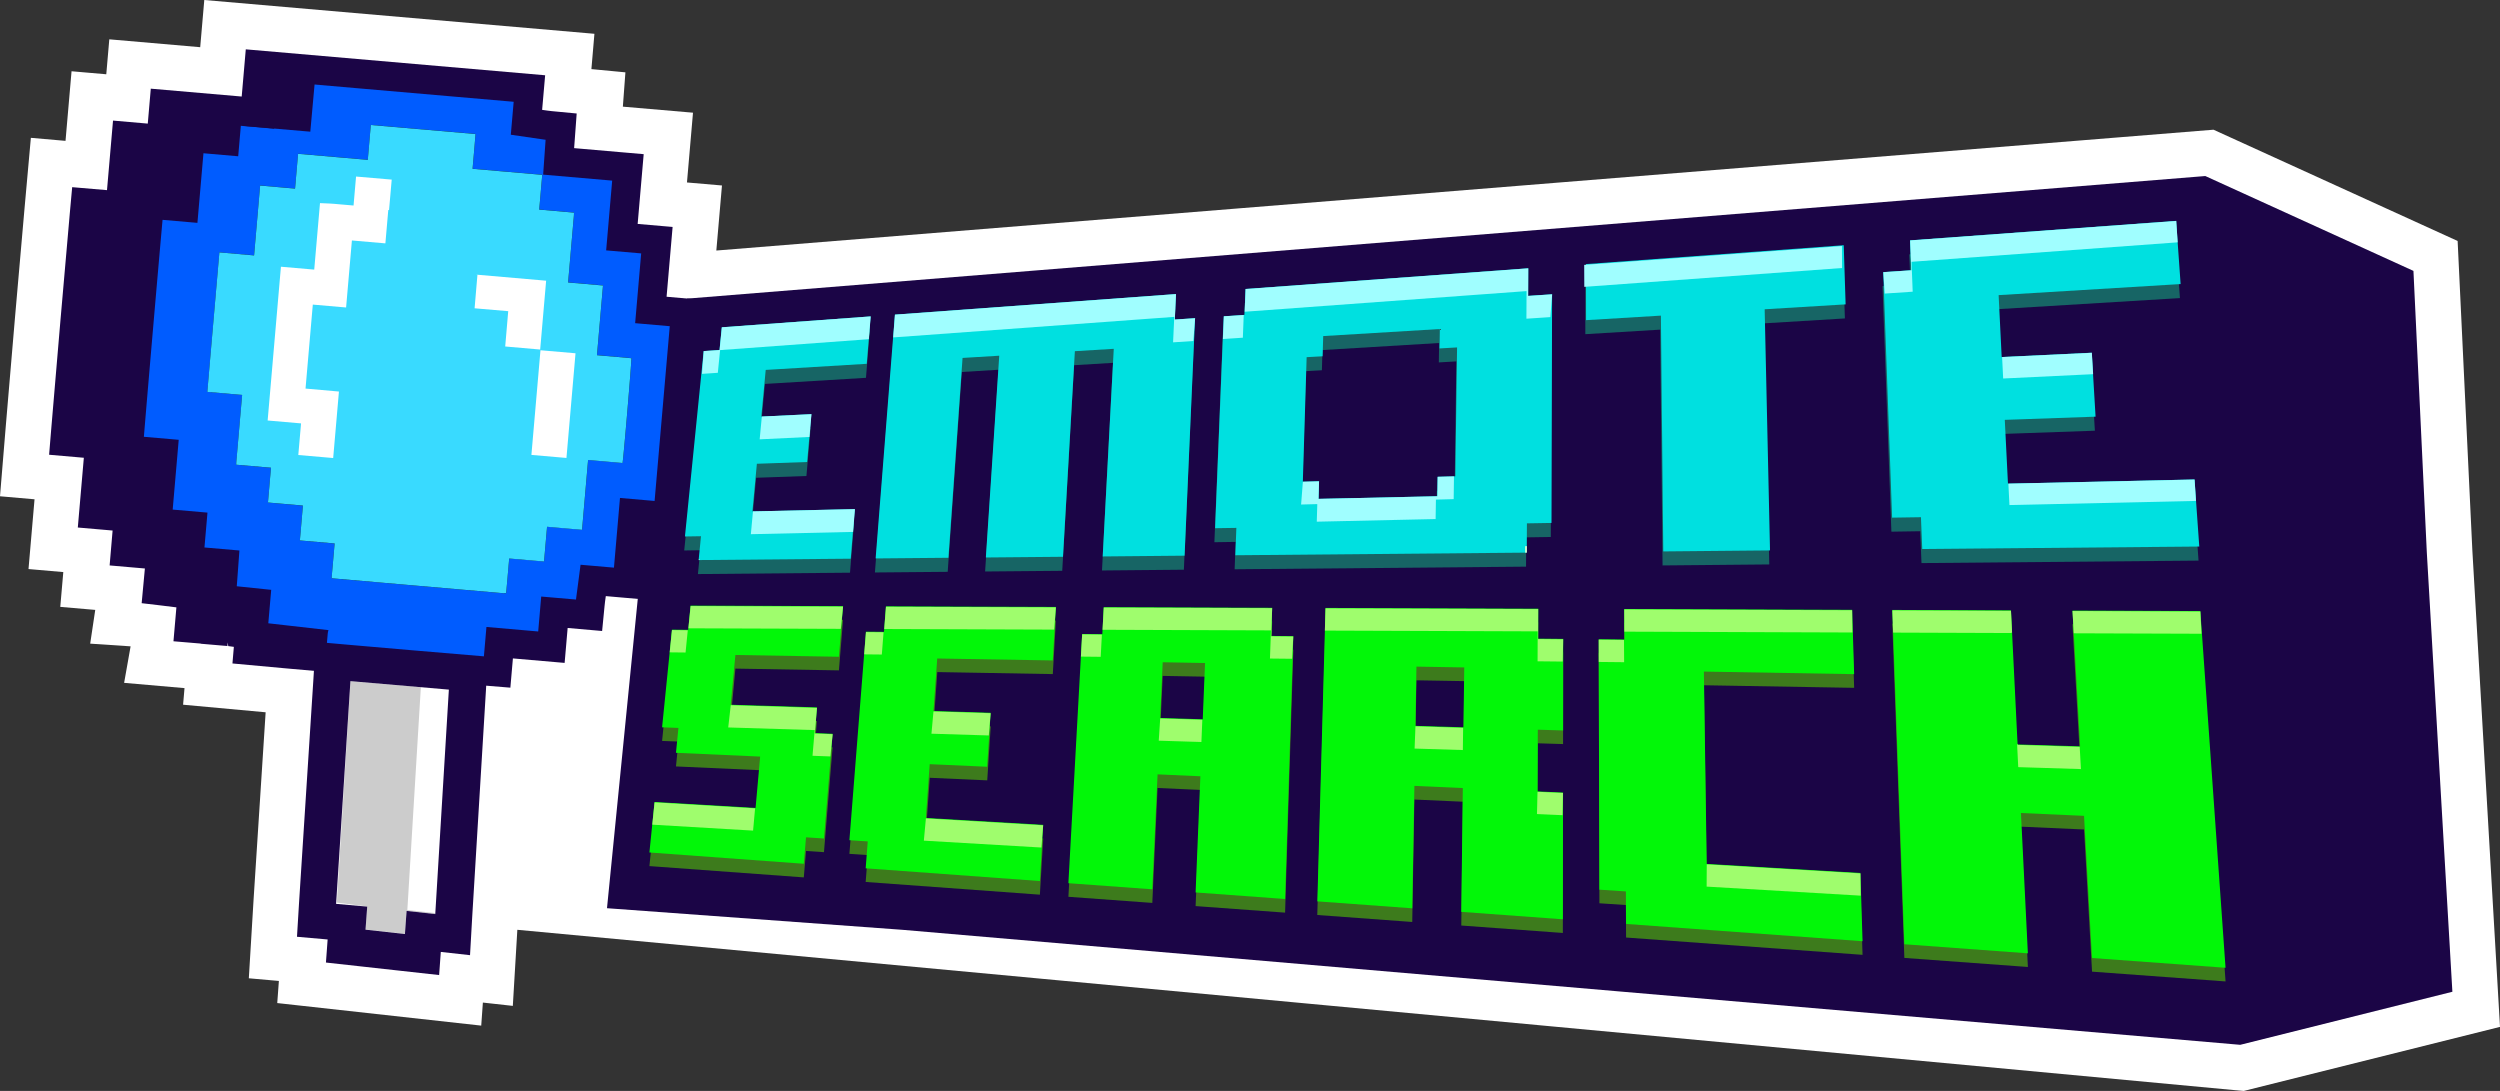 <svg xmlns="http://www.w3.org/2000/svg" xmlns:xlink="http://www.w3.org/1999/xlink" width="327.084" height="142.727" viewBox="0 0 327.084 142.727"><rect x="0" y="0" width="327.084" height="142.727" fill="#333333" stroke="none"/><defs><clipPath id="a"><rect width="327.084" height="142.727" fill="none"/></clipPath></defs><g clip-path="url(#a)"><path d="M323.466,72l-1.925-40.472L289.6,16.97,93.721,32.778l.737-8.511-4.579-.395.789-9.128-9.177-.789.334-4.49-4.45-.422.395-4.621L26.728,0l-.534,6.175L14.3,5.145l-.395,4.573L9.361,9.323l-.789,9.106-4.533-.395L3.21,27.26C2.58,34.3,1.343,48.653.76,55.713L0,64.929l4.519.395-.789,9.127,4.552.395L7.886,79.4l4.575.395L11.8,84.21l5.287.353L16.24,89.34l7.9.689L23.955,92.2l10.8.991L33.182,117.6l-.627,10.393,3.932.347-.213,2.894,26.688,2.951.214-3.016,3.918.434.592-9.954,224.62,20.971,1.252.112,33.526-8.382Z" fill="#fff"/><path d="M298.464,66.787l-1.752-36.87L269.481,17.508,70.839,33.545l-.289,2.94-2.53-.079L60.368,113.3l38.646,2.826L273.8,131.151l.25.022,27.757-6.941Z" transform="translate(19.047 5.524)" fill="#1b0546"/><path d="M72.571,37.258,70.5,37.4,68.05,61.653l2.1-.033-.309,3.119,19.9-.179.526-6.483-13.391.3.584-6.237,6.578-.232.549-6.254-6.546.314.571-6.105,13.216-.8.506-6.2L72.865,34.285Z" transform="translate(21.47 10.368)" fill="#176565"/><path d="M126.3,30.639,89.536,33.332l-2.522,31.9,9.523-.086L98.387,39l4.8-.291-1.756,26.394,10.091-.091,1.555-26.9,5.09-.308L116.723,64.97l10.713-.1L128.805,33.8l-2.653.178Z" transform="translate(27.454 9.667)" fill="#176565"/><path d="M161.744,28.076l-36.988,2.706-.132,3.389-2.718.182-1.129,27.73,2.78-.043-.132,3.581,38.125-.342.021-3.831,3.218-.051.075-29.919-3.135.209ZM149.886,55.358l-.039,2.544-15.544.343.067-2.3L132.252,56l.5-16.3,2.089-.116.078-2.645,15.26-.921-.039,2.539,2.292-.132-.229,16.862Z" transform="translate(38.106 8.858)" fill="#176565"/><path d="M191.382,25.781l-33.72,2.469.011,7.337,9.79-.593.313,30.85,13.963-.132-.7-31.542,10.592-.642Z" transform="translate(49.743 8.134)" fill="#176565"/><path d="M227.952,57.193l-24.407.541-.413-8.338,11.879-.417-.5-8.368-11.784.566-.4-8.1,23.811-1.447-.587-8.268-34.82,2.547.154,3.91-3.66.246,1.164,32.125,3.773-.059.164,4.169,36.246-.325Z" transform="translate(59.07 7.371)" fill="#176565"/><path d="M72.642,35.865,70.568,36,68.121,60.261l2.1-.033-.309,3.119,19.9-.179.526-6.483-13.389.3.583-6.237,6.578-.232.549-6.254-6.546.314.576-6.107,13.216-.8.506-6.2L72.938,32.892Z" transform="translate(21.493 9.928)" fill="#00e0e0"/><path d="M126.376,29.246,89.608,31.935l-2.522,31.9,9.523-.086,1.85-26.147,4.8-.291L101.507,63.71l10.091-.091,1.555-26.9,5.088-.309-1.447,27.165,10.713-.1L128.876,32.4l-2.653.178Z" transform="translate(27.476 9.227)" fill="#00e0e0"/><path d="M161.815,26.682l-36.988,2.706-.132,3.389-2.718.182-1.129,27.73,2.78-.043-.132,3.581,38.125-.342.021-3.831L164.861,60l.075-29.919-3.135.209Zm-11.857,27.28-.039,2.544-15.544.343.067-2.3-2.118.055.5-16.293,2.089-.116.078-2.645,15.26-.921-.039,2.539,2.292-.132L152.278,53.9Z" transform="translate(38.129 8.418)" fill="#00e0e0"/><path d="M191.456,24.388l-33.722,2.467.011,7.337,9.79-.593.313,30.85,13.963-.132-.7-31.549,10.592-.642Z" transform="translate(49.766 7.695)" fill="#00e0e0"/><path d="M228.023,55.8l-24.407.541L203.2,48l11.879-.417-.5-8.368-11.784.566-.4-8.1,23.811-1.447-.587-8.268L190.8,24.514l.154,3.91-3.66.246,1.164,32.125,3.773-.059L192.4,64.9l36.246-.325Z" transform="translate(59.093 6.931)" fill="#00e0e0"/><path d="M69.815,38.986l2.075-.139.295-2.972L91.646,34.45l.245-2.982L72.414,32.893l-.295,2.973-2.075.141Z" transform="translate(22.027 9.928)" fill="#a0feff"/><path d="M75.837,41.5l-.285,2.984,6.516-.313.263-2.982Z" transform="translate(23.837 12.996)" fill="#a0feff"/><path d="M69.515,55.6l-.014.132h.066l.014-.132Z" transform="translate(21.928 17.541)" fill="#e8ffcf"/><path d="M74.676,53.915l13.376-.3.243-2.982-13.341.295Z" transform="translate(23.561 15.976)" fill="#a0feff"/><path d="M125.68,32.581l.155-3.333-36.77,2.69-.23,2.981,36.77-2.689-.155,3.332,2.653-.176.23-2.982Z" transform="translate(28.028 9.228)" fill="#a0feff"/><path d="M124.234,34.3l.114-2.974-2.6.175-.121,2.974Z" transform="translate(38.373 9.882)" fill="#a0feff"/><path d="M129.4,51.061l2.118-.055-.067,2.3L147,52.96l.039-2.543,2.323-.062.039-2.977-2.134.057-.039,2.544-15.544.343.067-2.3-2.118.057Z" transform="translate(40.828 14.948)" fill="#a0feff"/><path d="M160.877,30.3l.018-3.612-36.987,2.706-.114,2.973,36.872-2.7-.018,3.611,3.135-.209.23-2.981Z" transform="translate(39.058 8.419)" fill="#a0feff"/><rect width="0.213" height="0.852" transform="translate(199.548 71.454)" fill="#e8ffcf"/><path d="M157.57,29.81l33.722-2.467-.014-2.872-33.722,2.465Z" transform="translate(49.71 7.721)" fill="#a0feff"/><path d="M199.119,35.645l.139,2.807,11.77-.566-.168-2.8Z" transform="translate(62.823 11.069)" fill="#a0feff"/><path d="M199.882,51.032l24.407-.541-.183-2.8-24.363.539Z" transform="translate(63.02 15.046)" fill="#a0feff"/><path d="M187.489,31.477l3.66-.246-.154-3.91,34.82-2.547-.183-2.8-34.82,2.547.154,3.911-3.66.245Z" transform="translate(59.096 6.932)" fill="#a0feff"/><path d="M87.425,92.06,85.077,91.9l-.291,3.461-20.2-1.479.675-6.606,13.216.779.6-6.718-11.016-.493.324-3.256-2.14-.08,1.293-12.776,2.122.022.314-3.168,19.948.071-.543,6.62-13.542-.232-.61,6.51,11.28.349-.283,3.357,2.327.088Z" transform="translate(20.378 19.432)" fill="#3d7b1c"/><path d="M109.4,97.6,86.607,95.936l.271-3.52-2.4-.158L86.64,64.975,89,65l.263-3.34,22.232.079-.406,7-15.11-.263-.489,6.877,7.48.23-.458,7.06-7.518-.337-.5,7.038,15.343.9Z" transform="translate(26.652 19.454)" fill="#3d7b1c"/><path d="M134.608,99.925,122.9,99.068l.625-15.2-5.6-.25-.689,15.034-10.979-.8,1.8-32.607,2.638.028.187-3.533,22.035.079-.124,3.683,2.894.03ZM123.834,76.418l.3-7.367-5.537-.1-.334,7.288Z" transform="translate(33.525 19.479)" fill="#3d7b1c"/><path d="M163.138,102.559l-13.287-.972.2-16.2-6.335-.283-.28,16.018-12.425-.913,1.07-38.392,27.831.1-.014,3.918,3.278.034-.008,11.976-3.311-.1-.032,8.076,3.335.149Zm-13-25.112.1-7.836-6.254-.108-.132,7.75Z" transform="translate(41.334 19.503)" fill="#3d7b1c"/><path d="M193.52,105.386l-30.939-2.263-.025-4.253-3.465-.229L159,65.876l3.364.045-.022-3.994,29.815.108.263,8.419-19.659-.337.368,25.164,20.109,1.184Z" transform="translate(50.164 19.538)" fill="#3d7b1c"/><path d="M231.8,108.837l-17.467-1.279-1.046-18.6-8.253-.37.905,18.358-16.162-1.184-1.579-43.743,15.523.055.864,17.542,8.185.253-1-17.766,16.727.061Z" transform="translate(59.377 19.567)" fill="#3d7b1c"/><path d="M87.425,90.7l-2.348-.155-.291,3.461-20.2-1.477.674-6.608,13.216.779.6-6.718-11.016-.493.324-3.256-2.14-.08,1.293-12.776,2.122.022.314-3.168,19.948.071-.543,6.62-13.542-.232-.61,6.51,11.28.349-.283,3.357L88.556,77Z" transform="translate(20.378 19.004)" fill="#02f708"/><path d="M109.4,96.244,86.607,94.578l.271-3.52-2.4-.158L86.64,63.617,89,63.642l.263-3.34,22.232.079-.406,7-15.119-.255L95.479,74l7.48.23-.458,7.06-7.518-.337-.5,7.038,15.343.9Z" transform="translate(26.652 19.026)" fill="#02f708"/><path d="M134.608,98.568,122.9,97.711l.625-15.2-5.6-.25L117.235,97.3l-10.979-.8,1.8-32.607,2.638.028.187-3.533,22.035.079-.124,3.683,2.894.03ZM123.834,75.061l.3-7.367-5.537-.1-.334,7.288Z" transform="translate(33.525 19.051)" fill="#02f708"/><path d="M163.136,101.2l-13.287-.972.2-16.2-6.335-.283-.28,16.018-12.416-.909,1.07-38.392,27.831.1-.014,3.918,3.278.034-.013,11.979-3.311-.1-.032,8.076,3.335.149Zm-13-25.116.1-7.836-6.254-.108-.132,7.75Z" transform="translate(41.336 19.075)" fill="#02f708"/><path d="M193.52,104.035l-30.939-2.263-.025-4.253-3.465-.229L159,64.525l3.364.036-.022-3.994,29.815.108.263,8.419-19.659-.337.368,25.164,20.109,1.184Z" transform="translate(50.164 19.109)" fill="#02f708"/><path d="M231.795,107.479,214.327,106.2l-1.046-18.6-8.253-.37.905,18.358L189.771,104.4,188.2,60.661l15.523.055.864,17.542,8.185.253-1-17.766,16.727.061Z" transform="translate(59.38 19.139)" fill="#02f708"/><path d="M68.679,65.6l.291-2.913L66.9,62.664l-.295,2.914Z" transform="translate(21.015 19.771)" fill="#9ffd6d"/><path d="M78.061,83.494l.263-2.916L65.169,79.8l-.295,2.916Z" transform="translate(20.468 25.178)" fill="#9ffd6d"/><path d="M84.037,70.481l-11.28-.347-.332,2.913,11.313.347-.284,3.358,2.334.087.3-2.913-2.327-.087Z" transform="translate(22.851 22.128)" fill="#9ffd6d"/><path d="M68.754,60.274l-.289,2.913,19.943.071.292-2.913Z" transform="translate(21.601 19.017)" fill="#9ffd6d"/><path d="M88.256,65.8l.226-2.914-2.3-.022-.232,2.913Z" transform="translate(27.117 19.834)" fill="#9ffd6d"/><path d="M91.882,84.306l15.381.9.23-2.913-15.343-.9Z" transform="translate(28.989 25.68)" fill="#9ffd6d"/><path d="M100.381,70.986l-7.48-.23-.263,2.913,7.5.23Z" transform="translate(29.228 22.324)" fill="#9ffd6d"/><path d="M88.167,60.343l-.225,2.913,22.232.079.226-2.913Z" transform="translate(27.746 19.039)" fill="#9ffd6d"/><path d="M110.092,66.027l.154-2.913-2.581-.026L107.5,66Z" transform="translate(33.918 19.905)" fill="#9ffd6d"/><path d="M115.243,74.364l5.582.172.12-2.915-5.511-.17Z" transform="translate(36.36 22.543)" fill="#9ffd6d"/><path d="M131.72,64.183l.124-3.683-22.035-.079-.154,2.913,22.033.079-.132,3.683,2.9.03.149-2.913Z" transform="translate(34.597 19.063)" fill="#9ffd6d"/><path d="M140.688,75.148l6.314.193.036-2.914-6.236-.193Z" transform="translate(44.388 22.79)" fill="#9ffd6d"/><path d="M152.86,81.66l3.343.149.062-2.913-3.335-.149Z" transform="translate(48.228 24.845)" fill="#9ffd6d"/><path d="M159.663,64.519l.014-3.918-27.831-.1-.082,2.913,27.843.1-.014,3.918,3.289.034.061-2.913Z" transform="translate(41.573 19.089)" fill="#9ffd6d"/><path d="M191.388,63.628l-.033-2.913-29.815-.108.017,2.913Z" transform="translate(50.967 19.122)" fill="#9ffd6d"/><path d="M169.733,88.876l20.158,1.184-.036-2.913-20.108-1.184Z" transform="translate(53.552 27.122)" fill="#9ffd6d"/><path d="M162.326,66.566l-.017-2.914L159,63.618l.008,2.914Z" transform="translate(50.165 20.072)" fill="#9ffd6d"/><path d="M222.995,63.742l-.146-2.913-16.728-.059.164,2.913Z" transform="translate(65.033 19.173)" fill="#9ffd6d"/><path d="M203.865,63.613l-.141-2.853L188.2,60.7l.105,2.913,15.374.055c.062-.018.118-.046.184-.059" transform="translate(59.379 19.153)" fill="#9ffd6d"/><path d="M208.8,74.367l-8.127-.25-.008-.145-.055.042.149,3.015,8.206.253Z" transform="translate(63.294 23.339)" fill="#9ffd6d"/><path d="M46.375,98.222l1.78-29.375L35.277,67.738,33.5,96.715l3.969.517-.221,3.018,5.155.57.217-3.019Z" transform="translate(10.571 21.372)" fill="#ccc"/><path d="M40.513,97.527l3.747.416,1.78-29.37-3.752-.324Z" transform="translate(12.782 21.533)" fill="#fff"/><path d="M49.408,70.11l-1.78,29.37-3.751-.417-.217,3.026-5.157-.571.222-3.018-4.07-.359L36.528,69Zm5.108-4.433-4.7-.395L36.938,64.173l-4.95-.42-.3,4.958L29.816,97.846l-.279,4.6,4.01.353-.222,3.018,4.646.514,5.155.57,5.008.554.217-3.026,3.825.425.291-5.1,1.78-29.369Z" transform="translate(9.319 20.115)" fill="#1b0546"/><path d="M80.354,39.425l.789-9.131L76.561,29.9l.789-9.127-7.929-.695-1.106-.1.272-4.008c.013-.185.026-.368.039-.553-.238-.022-.478-.05-.724-.086l-3.822-.556.376-4.341-7.934-.687L40.654,8.386,32.721,7.7l-.537,6.2-1.2-.1L23.049,13.1l-.395,4.571-4.546-.395-.789,9.106-4.562-.395c-.624,6.963-1.869,21.419-2.446,28.383l4.558.395L14.08,63.9l4.552.395-.395,4.561,4.574.395s-.351,4.736-.347,4.678l4.506.468-.38,4.377.438.038c.475.041.95.082,1.423.132.191.018.384.033.576.049.526.039,1.052.084,1.585.159l3.862.526L34.3,81.7c4.127.378,8.219.734,12.151,1.067,4.867.433,9.619.833,14.04,1.2l.333-3.84,6.767.587.395-4.569,4.544.395c.021-.22.045-.441.075-.668l.51-3.885,4.389.38.789-9.119,4.529.395,2.063-23.811Z" transform="translate(3.253 2.429)" fill="#005cff"/><path d="M60.115,69.144l4.56.395.395-4.545c1.539.122,3.041.263,4.579.395.263-3.066.526-6.08.789-9.134l4.507.395c.121-.543,1.21-13.43,1.155-13.712l-4.5-.395c.263-3.048.526-6.063.789-9.119l-4.566-.395c.041-.467.078-.9.114-1.323s.076-.883.114-1.323.075-.86.112-1.289.075-.86.112-1.289.075-.86.112-1.289.079-.883.113-1.325.093-.846.093-1.3l-4.549-.395c.132-1.527.263-3.026.395-4.549l-9.113-.789c.046-.534.089-1.033.132-1.53s.089-1.022.132-1.534.082-.989.122-1.483l-13.7-1.184c-.132,1.518-.263,3.026-.395,4.56l-9.122-.789c-.132,1.531-.263,3.026-.395,4.552l-1.141-.1-1.15-.1c-.372-.033-.743-.067-1.116-.1s-.755-.075-1.163-.092c-.263,3.061-.526,6.076-.789,9.132L22.2,29.1c-.526,6.1-1.052,12.155-1.579,18.254l4.556.395c-.041.467-.078.895-.114,1.316l-.117,1.327-.112,1.289c-.037.43-.074.859-.112,1.289s-.075.859-.112,1.289-.079.883-.113,1.323-.093.847-.095,1.3l4.546.395c-.132,1.526-.263,3.026-.395,4.552l1.522.132,1.533.132c.51.045.988.091,1.517.139-.132,1.543-.263,3.035-.395,4.56l4.545.395q-.2,2.289-.395,4.506c.059.03.088.057.12.059q11.131.971,22.264,1.936c.132.011.254.007.381.009.011,0,.021-.011.03-.018a.561.561,0,0,0,.047-.05c.132-1.456.255-2.941.395-4.482" transform="translate(6.506 3.92)"/><path d="M60.116,69.144c-.132,1.54-.263,3.026-.395,4.482a.558.558,0,0,1-.047.05c-.009.008-.02.018-.03.018-.132,0-.254,0-.382-.009Q48.131,72.72,37,71.748c-.032,0-.061-.03-.12-.059.132-1.485.263-2.978.395-4.506l-4.545-.395c.132-1.525.263-3.016.395-4.56-.526-.049-1.022-.1-1.517-.139l-1.533-.132-1.522-.132c.132-1.533.263-3.026.395-4.552L24.4,56.881c0-.458.062-.88.095-1.3s.075-.883.113-1.323.075-.86.112-1.289.075-.86.112-1.289l.112-1.289.116-1.325c.037-.428.074-.855.114-1.316l-4.556-.395c.526-6.1,1.052-12.155,1.579-18.254l4.542.395c.263-3.056.526-6.071.789-9.132.408.018.789.062,1.163.092s.743.063,1.116.1l1.15.1,1.141.1c.132-1.527.263-3.026.395-4.552l9.122.789c.132-1.54.263-3.041.395-4.56l13.7,1.184c-.041.493-.08.989-.122,1.483s-.087,1.022-.132,1.534-.087.995-.132,1.53l9.113.789c-.132,1.53-.263,3.026-.395,4.549l4.549.395c0,.458-.061.88-.093,1.3s-.075.884-.113,1.325-.075.859-.112,1.289-.075.86-.112,1.289-.075.86-.112,1.289-.076.883-.114,1.323-.074.856-.114,1.323l4.566.395c-.263,3.055-.526,6.071-.789,9.119l4.5.395c.055.282-1.034,13.168-1.155,13.712l-4.507-.395c-.263,3.052-.526,6.067-.789,9.134-1.538-.122-3.04-.263-4.579-.395l-.395,4.545-4.56-.395" transform="translate(6.505 3.92)" fill="#39daff"/><path d="M42.851,17.959l-4.665-.4-.328,3.791-1.973-.17-.326-.029-.247-.022c-.193-.016-.395-.032-.593-.039l-1.251-.054-.754,8.7-4.357-.378L26.619,49.476l4.37.379-.359,4.136,4.563.395.359-4.136.395-4.563L31.576,45.3l.952-10.988,4.356.378.759-8.768,4.381.379.379-4.365.1.009Z" transform="translate(8.398 5.539)" fill="#fff"/><path d="M51.6,32.094l-.395,4.619,4.575.4.78-9.006-9.089-.789v.021l.1.009L47.2,31.717Z" transform="translate(14.893 8.618)" fill="#fff"/><rect width="13.746" height="4.602" transform="translate(69.526 59.518) rotate(-85.048)" fill="#fff"/><path d="M32.956,14.873l.6-6.649-8.8-.76-.537,6.66Z" transform="translate(7.643 2.355)" fill="#1b0546"/><path d="M40.33,80.924l.145-1.672a2.089,2.089,0,0,1,.1-.456L32.7,77.9l.38-4.377-4.506-.468c0,.054.347-4.679.347-4.679l-4.574-.395.395-4.562-4.552-.395.789-9.13L16.421,53.5c.575-6.966,1.819-21.42,2.444-28.385l4.562.395.789-9.106,4.546.395.388-4.481-8.8-.759-.395,4.573-4.546-.395-.789,9.107-4.563-.395C9.437,31.414,8.192,45.87,7.616,52.834l4.557.395-.789,9.13,4.552.395-.395,4.561,4.574.395s-.351,4.736-.347,4.678l4.506.468-.379,4.378.437.037c.475.042.95.082,1.423.132.192.02.384.033.576.049.526.039,1.052.086,1.587.159l3.862.526L31.6,80.158c2.945.263,5.863.526,8.727.774" transform="translate(2.403 3.647)" fill="#1b0546"/><path d="M85.668,37.275l.789-9.131-4.573-.395.789-9.127-9.1-.789.333-4.532-3.248-.308c-.185-.018-.372-.038-.563-.067l-.709-.1L69.78,8.3,30.614,4.907l-.534,6.176-11.894-1.03-.395,4.571-4.546-.395-.789,9.1L7.9,22.94l-.3,3.3c-.625,6.984-1.86,21.32-2.446,28.408l-.272,3.3,4.544.395-.789,9.126,4.552.395L12.8,72.429l4.613.4-.422,4.54c0-.017,4.545.546,4.545.546l-.384,4.437,3.564.3v.021l3.491.3.045-.474.067.483.734.1-.184,2.173,6.841.628c2.7.247,5.394.485,8.025.713l8.031.695c3.508.305,6.926.591,10.164.859l3.3.271.332-3.827,6.767.587.395-4.57,4.51.395.32-3.278c.018-.183.036-.368.062-.559l.1-.726,4.531.395.789-9.118,4.529.395,2.631-30.442ZM28.847,79.231c-.059-.009-.118-.014-.232-.025l-.422-.043c-.263-.029-.534-.059-.8-.08L25.268,78.9l.38-4.369-4.511-.47c.084-1.145.3-4.054.312-4.2l.034-.468-1.01-.088v-.017l-3.557-.305.395-4.544-.995-.087v-.017l-3.552-.308.789-9.113L8.993,54.5c.592-7.137,1.747-20.534,2.368-27.436l4.563.395.789-9.107,4.546.395.395-4.571,7.864.681v.017l4.817.417L34.872,9.1l30.791,2.668-.375,4.311,4.268.621.284.038L69.519,21.3l9.032.783-.789,9.127,4.582.395-.789,9.13,4.529.395L84.1,63.994,79.572,63.6l-.789,9.119-4.369-.379-.57,4.335-.026.217L69.266,76.5l-.395,4.57L62.1,80.48l-.332,3.843c-3.093-.255-6.345-.526-9.676-.818l-8.034-.695c-2.489-.217-5.024-.441-7.575-.672l-3.506-.322.172-2Z" transform="translate(1.543 1.548)" fill="#1b0546"/></g></svg>